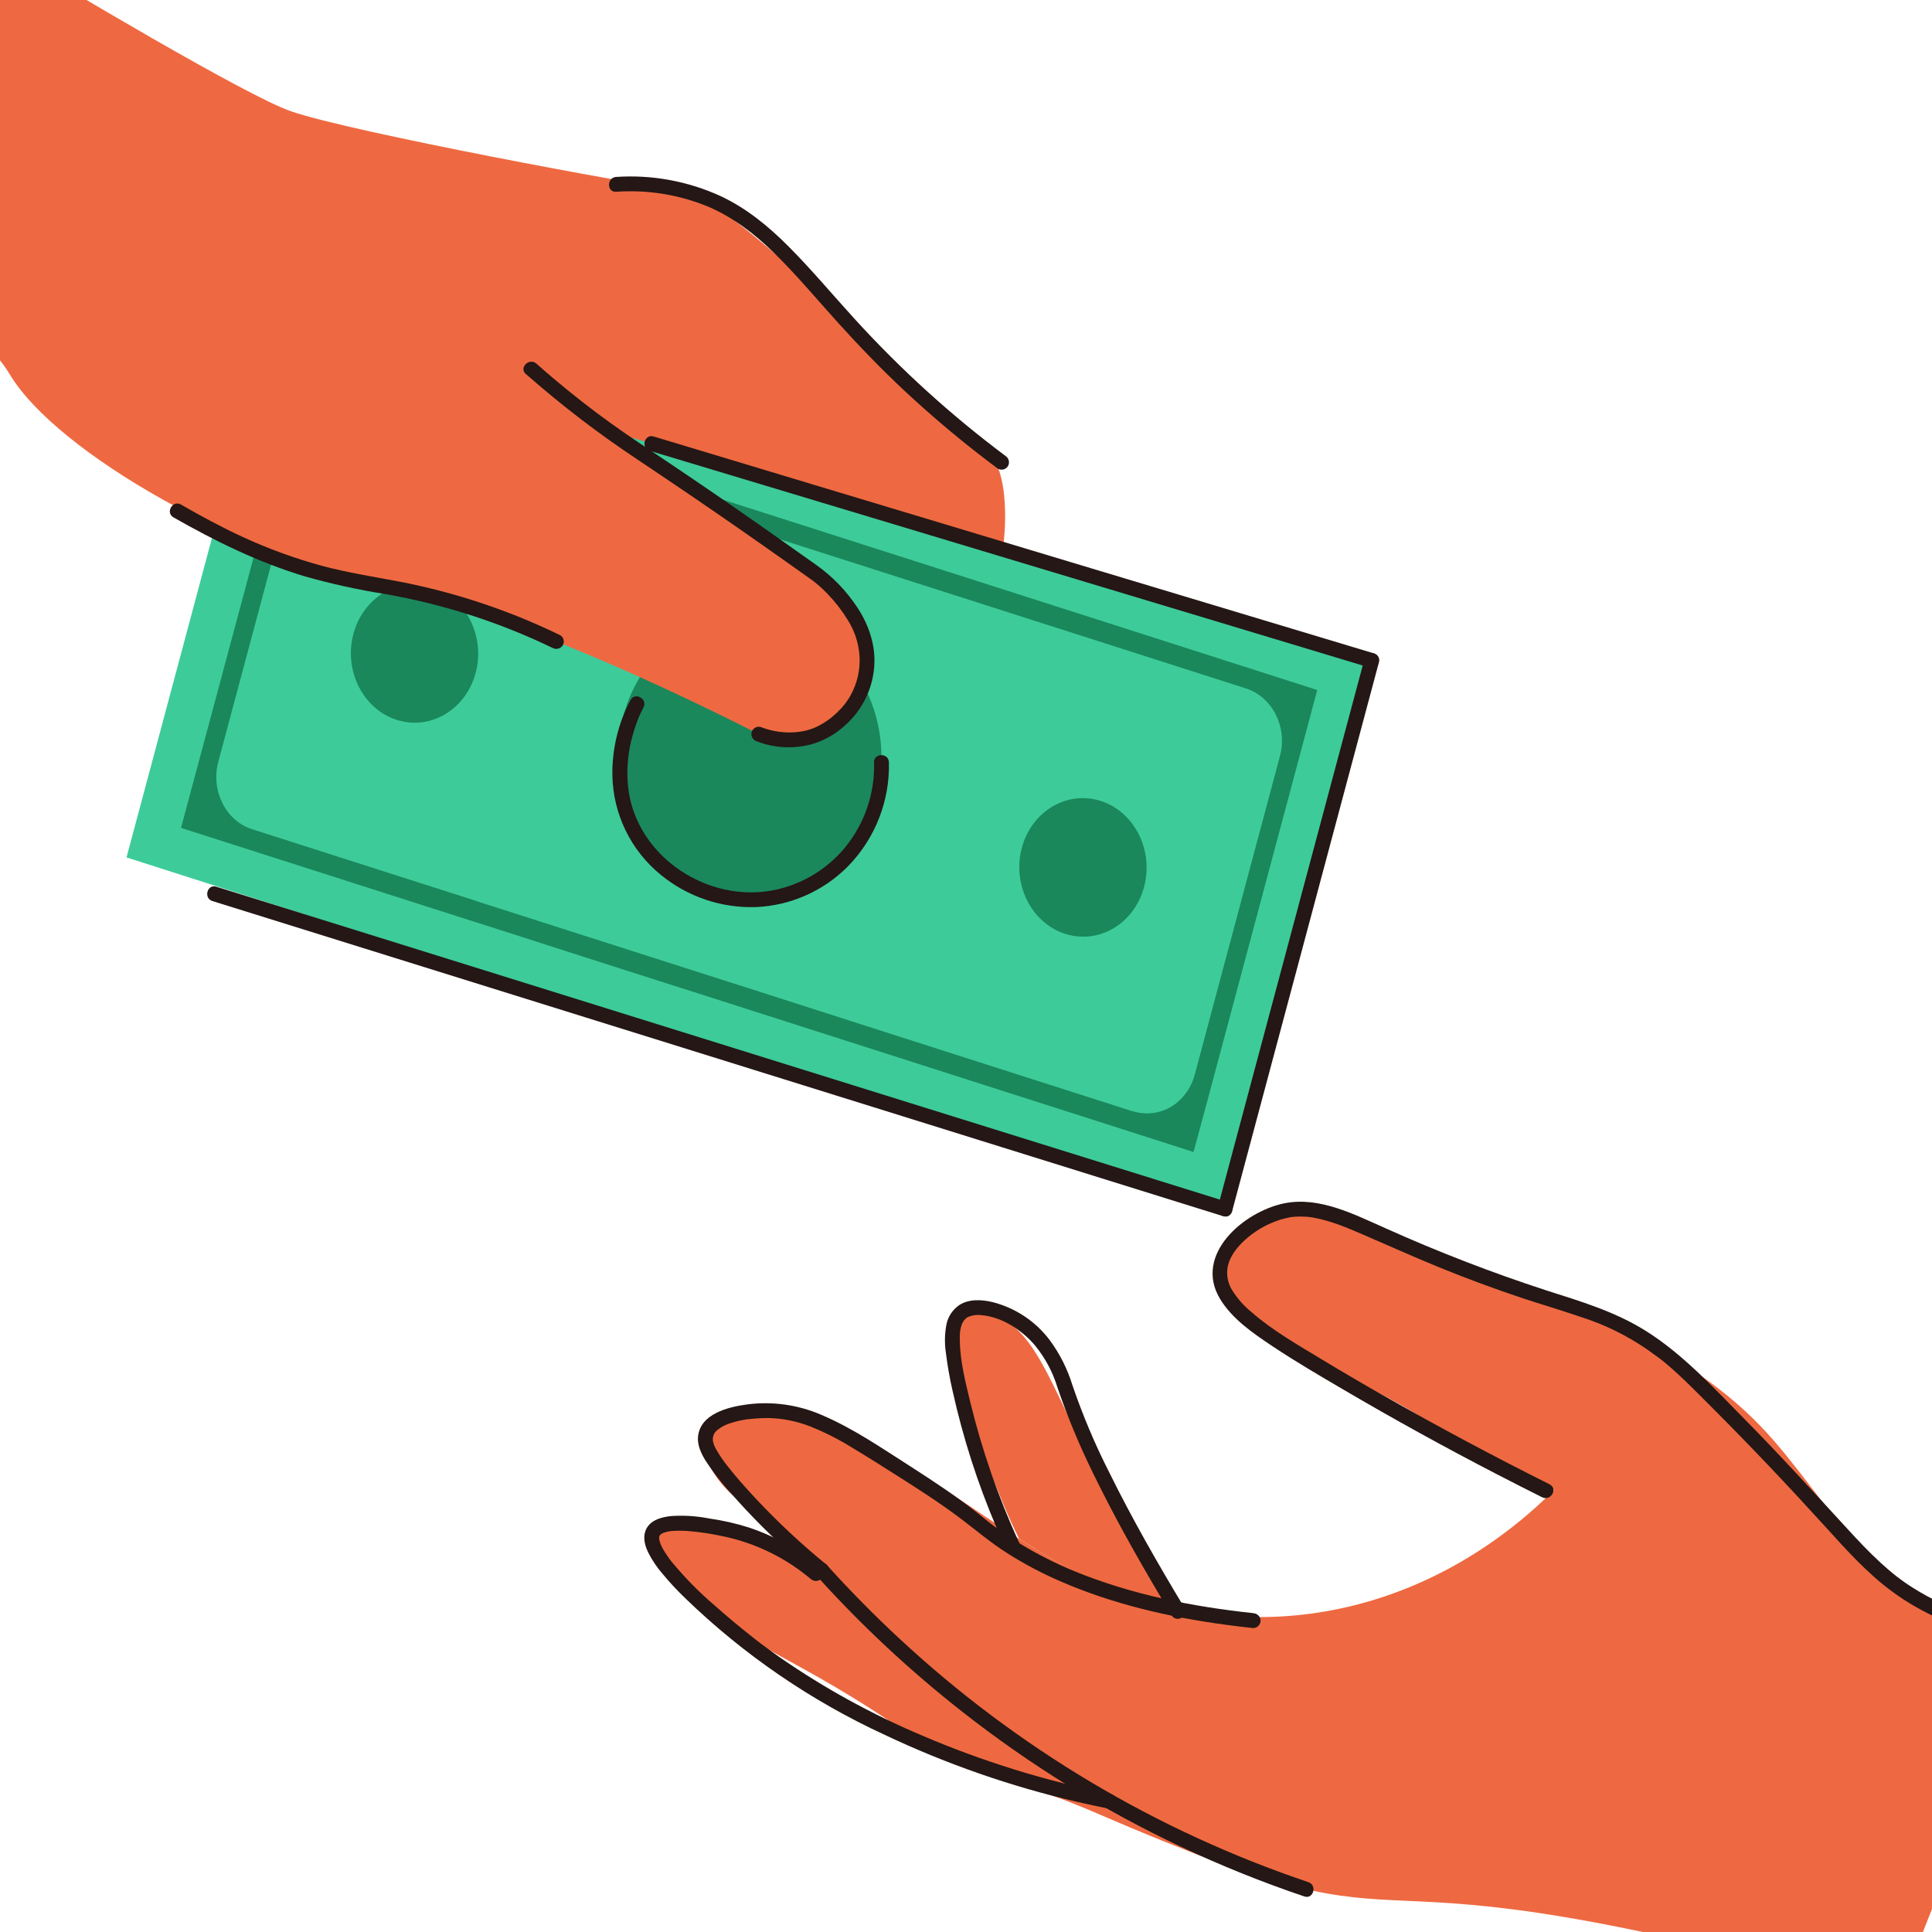 <svg version="1.0" preserveAspectRatio="xMidYMid meet" height="1080" viewBox="0 0 810 810" zoomAndPan="magnify" width="1080" xmlns:xlink="http://www.w3.org/1999/xlink" xmlns="http://www.w3.org/2000/svg"><rect fill-opacity="1" height="972" y="-81" fill="#ffffff" width="972" x="-81"></rect><rect fill-opacity="1" height="972" y="-81" fill="#ffffff" width="972" x="-81"></rect><path fill-rule="nonzero" fill-opacity="1" d="M 513.594 506.891 L 53.047 359.477 L 114.57 129.461 L 575.121 276.871 Z M 513.594 506.891" fill="#3dcb9a"></path><path fill-rule="nonzero" fill-opacity="1" d="M 506.02 462.188 L 537 346.352 L 552.262 289.305 L 547.277 287.695 L 461 260.043 L 460.016 259.734 L 395.414 239.043 L 387.156 236.402 L 317.883 214.234 L 135.785 155.941 L 135.672 155.941 L 132.57 154.957 L 132.41 154.957 L 127.773 153.473 L 116.738 194.738 L 103.832 242.992 L 75.891 347.098 L 175.41 378.945 L 179.832 380.367 L 196.34 385.648 L 200.074 386.82 L 204.922 388.375 L 209.344 389.797 L 217.789 392.484 L 238.305 399.102 L 244.148 400.98 L 252.258 403.57 L 259.32 405.84 L 300.652 419.027 L 309.051 421.719 L 315.664 423.836 L 372.879 442.148 L 424.289 458.613 L 443.086 464.617 L 500.391 482.977 Z M 474.879 465.926 L 381.859 436.145 L 370.75 432.582 L 312.551 413.898 L 307.145 412.18 L 266.035 399.023 L 253.043 394.863 L 244.695 392.199 L 238.742 390.293 L 219.32 384.066 L 211.285 381.488 L 206.391 379.93 L 201.77 378.449 L 198.031 377.203 L 181.59 371.945 L 176.918 370.453 L 105.703 347.656 C 94.688 344.172 88.297 331.477 91.523 319.383 L 109.09 253.754 L 127.227 185.934 C 130.465 173.84 142.176 166.914 153.238 170.477 L 321.32 224.285 L 400.012 249.469 L 422.434 256.633 L 450.625 265.664 L 451.535 265.949 L 522.34 288.617 C 533.477 292.18 539.867 304.871 536.629 316.969 L 500.938 450.43 C 499.988 454.043 498.27 457.246 495.781 460.035 C 495.152 460.754 494.473 461.422 493.746 462.043 C 493.02 462.668 492.25 463.23 491.441 463.742 C 490.633 464.254 489.789 464.703 488.918 465.09 C 488.043 465.48 487.145 465.801 486.227 466.059 C 485.305 466.32 484.371 466.512 483.422 466.633 C 482.473 466.758 481.52 466.812 480.562 466.797 C 479.605 466.781 478.656 466.699 477.711 466.547 C 476.77 466.395 475.84 466.176 474.926 465.887 Z M 474.879 465.926" fill="#1a885b"></path><path fill-rule="nonzero" fill-opacity="1" d="M 297.926 374.66 C 268.789 364.699 252.52 330.969 261.562 299.293 C 270.605 267.617 301.574 250.02 330.699 259.98 C 359.824 269.945 376.105 303.676 367.062 335.352 C 358.02 367.027 327.051 384.625 297.926 374.66 Z M 297.926 374.66" fill="#1a885b"></path><path fill-rule="nonzero" fill-opacity="1" d="M 165.883 301.66 C 151.805 296.852 143.945 280.547 148.316 265.25 C 152.688 249.957 167.637 241.449 181.715 246.258 C 195.789 251.062 203.652 267.43 199.277 282.664 C 194.906 297.898 179.969 306.469 165.883 301.66 Z M 165.883 301.66" fill="#1a885b"></path><path fill-rule="nonzero" fill-opacity="1" d="M 446.113 391.363 C 432.039 386.559 424.176 370.191 428.551 354.945 C 432.922 339.699 447.883 331.141 461.961 335.961 C 476.035 340.781 483.883 357.074 479.512 372.371 C 475.141 387.664 460.254 396.172 446.113 391.363 Z M 446.113 391.363" fill="#1a885b"></path><path fill-rule="nonzero" fill-opacity="1" d="M 122.031 46.668 C 103.348 40.227 28.195 -4.59 -8.766 -26.824 L -47.992 112.68 C -27.027 125.574 -5.09 141.641 4.027 156.848 C 23.758 189.844 101.492 234.211 169.93 248.637 C 216.02 258.363 279.914 288.492 316.625 307.016 C 317.59 307.504 318.574 307.941 319.582 308.332 C 320.59 308.723 321.617 309.066 322.656 309.355 C 323.699 309.648 324.75 309.887 325.816 310.074 C 326.883 310.266 327.953 310.398 329.031 310.484 C 330.109 310.566 331.188 310.598 332.27 310.578 C 333.352 310.555 334.426 310.48 335.5 310.352 C 336.574 310.227 337.641 310.047 338.695 309.816 C 339.754 309.582 340.797 309.301 341.824 308.969 C 342.852 308.637 343.863 308.254 344.855 307.82 C 345.844 307.391 346.812 306.91 347.758 306.383 C 348.703 305.859 349.617 305.285 350.508 304.672 C 351.395 304.055 352.254 303.398 353.078 302.699 C 353.902 302 354.691 301.262 355.441 300.484 C 356.195 299.707 356.906 298.895 357.578 298.051 C 358.254 297.203 358.883 296.328 359.469 295.418 C 360.059 294.512 360.598 293.578 361.094 292.617 C 361.543 291.746 361.953 290.859 362.324 289.953 C 362.695 289.047 363.023 288.129 363.312 287.195 C 363.602 286.258 363.852 285.312 364.055 284.355 C 364.262 283.398 364.422 282.438 364.543 281.465 C 364.664 280.496 364.742 279.52 364.773 278.543 C 364.809 277.562 364.797 276.586 364.746 275.609 C 364.695 274.633 364.598 273.66 364.461 272.691 C 364.32 271.723 364.141 270.762 363.918 269.809 C 363.691 268.859 363.426 267.918 363.121 266.988 C 362.812 266.059 362.465 265.145 362.078 264.246 C 361.691 263.348 361.266 262.469 360.801 261.609 C 360.332 260.746 359.832 259.91 359.293 259.094 C 358.75 258.277 358.176 257.488 357.566 256.723 C 356.957 255.957 356.316 255.219 355.641 254.512 C 354.965 253.801 354.262 253.125 353.527 252.477 C 352.793 251.832 352.031 251.219 351.242 250.641 L 256.566 181.188 L 420.801 227.398 C 420.801 227.398 424.727 196.258 412.555 188.012 C 400.383 179.77 308.391 82.988 286.641 80.098 C 264.891 77.207 146.996 55.324 122.031 46.668 Z M 122.031 46.668" fill="#ee6941"></path><path fill-rule="nonzero" fill-opacity="1" d="M 258.375 80.395 C 264.945 79.938 271.48 80.234 277.98 81.285 C 284.48 82.336 290.777 84.117 296.867 86.625 C 307.293 91.059 316.262 97.984 324.336 105.844 C 334.027 115.285 342.695 125.773 351.738 135.738 C 360.547 145.465 369.664 154.906 379.246 163.875 C 391.684 175.469 404.719 186.344 418.359 196.496 C 418.719 196.703 419.102 196.832 419.508 196.887 C 419.918 196.941 420.324 196.918 420.723 196.812 C 421.121 196.707 421.484 196.531 421.812 196.281 C 422.141 196.031 422.41 195.73 422.621 195.375 C 422.82 195.016 422.945 194.633 422.996 194.227 C 423.047 193.82 423.02 193.418 422.914 193.02 C 422.809 192.625 422.637 192.262 422.391 191.93 C 422.145 191.602 421.848 191.328 421.5 191.113 C 398.719 174.051 377.734 155.008 358.555 133.98 C 349.199 123.754 340.316 113.055 330.512 103.238 C 322.203 94.895 312.961 87.309 302.25 82.277 C 295.383 79.121 288.23 76.855 280.797 75.484 C 273.367 74.113 265.879 73.68 258.336 74.18 C 254.352 74.418 254.324 80.656 258.336 80.41 Z M 258.375 80.395" fill="#241715"></path><path fill-rule="nonzero" fill-opacity="1" d="M 220.543 156.863 C 235.277 169.828 250.816 181.742 267.168 192.598 C 281.941 202.488 296.668 212.453 311.242 222.617 C 317.395 226.898 323.527 231.211 329.641 235.543 C 333.105 238.035 336.578 240.453 340.031 242.918 L 340.789 243.453 L 341.301 243.84 L 341.887 244.312 L 342.859 245.121 C 344.277 246.344 345.645 247.633 346.957 248.996 C 350.223 252.379 353.074 256.078 355.516 260.094 C 357.34 262.996 358.66 266.109 359.477 269.438 C 360.027 271.602 360.332 273.805 360.395 276.039 C 360.457 278.273 360.273 280.488 359.84 282.684 C 359.41 284.879 358.742 286.996 357.84 289.043 C 356.938 291.09 355.824 293.012 354.492 294.809 C 353.469 296.137 352.352 297.383 351.141 298.547 C 350.582 299.082 350.02 299.605 349.434 300.102 C 349.16 300.34 348.887 300.574 348.602 300.801 L 348.254 301.074 C 347.516 301.66 348.5 300.898 348.09 301.211 C 346.484 302.426 344.785 303.496 342.996 304.426 C 336.504 307.688 328.496 307.75 321.656 305.73 C 320.734 305.457 319.836 305.148 318.941 304.797 C 318.543 304.691 318.141 304.664 317.734 304.715 C 317.324 304.766 316.941 304.895 316.582 305.098 C 316.227 305.301 315.918 305.562 315.664 305.887 C 315.41 306.211 315.227 306.57 315.117 306.965 C 315.016 307.363 314.992 307.766 315.047 308.172 C 315.102 308.578 315.23 308.961 315.43 309.316 C 315.633 309.676 315.895 309.98 316.215 310.238 C 316.535 310.496 316.891 310.684 317.285 310.801 C 321.078 312.277 325.012 313.102 329.078 313.27 C 333.148 313.441 337.133 312.949 341.039 311.797 C 346.148 310.176 350.656 307.527 354.566 303.863 C 356.258 302.34 357.789 300.672 359.168 298.863 C 360.547 297.055 361.746 295.133 362.762 293.098 C 363.781 291.062 364.605 288.953 365.227 286.766 C 365.852 284.578 366.27 282.352 366.477 280.086 C 367.312 271.043 364.445 262.312 359.527 254.824 C 354.887 247.742 349.113 241.754 342.211 236.852 C 335.492 232.094 328.773 227.344 322.055 222.602 C 308.102 212.797 294.043 203.145 279.875 193.645 C 271.914 188.289 263.879 183.043 256.094 177.449 C 247.723 171.434 239.602 165.059 231.73 158.395 C 229.422 156.441 227.141 154.461 224.891 152.453 C 221.887 149.801 217.414 154.195 220.48 156.848 Z M 220.543 156.863" fill="#241715"></path><path fill-rule="nonzero" fill-opacity="1" d="M 272.375 188.996 L 390.281 224.484 L 508.188 259.98 L 574.297 279.91 C 578.133 281.07 579.777 275.066 575.953 273.906 L 458.035 238.422 L 340.129 202.922 L 274.031 182.992 C 270.184 181.836 268.539 187.84 272.375 188.996 Z M 272.375 188.996" fill="#241715"></path><path fill-rule="nonzero" fill-opacity="1" d="M 572.117 276.051 C 564.102 305.945 556.098 335.871 548.102 365.832 C 540.102 395.789 532.098 425.719 524.082 455.613 L 510.594 506.07 C 509.559 509.941 515.574 511.602 516.598 507.727 C 524.602 477.832 532.609 447.902 540.613 417.934 C 548.621 387.965 556.625 358.02 564.629 328.102 L 578.121 277.645 C 579.156 273.77 573.141 272.113 572.117 276 Z M 572.117 276.051" fill="#241715"></path><path fill-rule="nonzero" fill-opacity="1" d="M 234.781 266.273 C 213.34 255.859 190.914 248.387 167.512 243.852 C 156.699 241.809 145.863 240.117 135.211 237.289 C 123.707 234.156 112.543 230.098 101.715 225.105 C 92.871 221.02 84.273 216.387 75.867 211.531 C 72.379 209.535 69.238 214.918 72.727 216.91 C 90.281 226.938 108.391 235.781 127.801 241.648 C 138.816 244.766 149.977 247.223 161.285 249.02 C 185.805 253.297 209.273 260.84 231.691 271.652 C 232.051 271.852 232.434 271.973 232.84 272.023 C 233.246 272.074 233.648 272.047 234.047 271.941 C 234.441 271.836 234.805 271.664 235.133 271.422 C 235.465 271.176 235.734 270.879 235.953 270.531 C 236.156 270.176 236.289 269.793 236.344 269.387 C 236.398 268.977 236.375 268.574 236.27 268.176 C 236.164 267.777 235.992 267.414 235.742 267.082 C 235.496 266.754 235.195 266.484 234.844 266.273 Z M 234.781 266.273" fill="#241715"></path><path fill-rule="nonzero" fill-opacity="1" d="M 264.328 293.5 C 261.75 298.379 259.816 303.5 258.535 308.863 C 257.25 314.23 256.652 319.672 256.742 325.188 C 256.785 327.176 256.93 329.156 257.188 331.125 C 257.441 333.098 257.801 335.051 258.27 336.98 C 258.734 338.914 259.305 340.816 259.977 342.684 C 260.648 344.555 261.418 346.387 262.289 348.172 C 263.16 349.961 264.125 351.695 265.18 353.379 C 266.238 355.059 267.383 356.68 268.617 358.238 C 269.852 359.801 271.164 361.285 272.559 362.703 C 273.953 364.121 275.422 365.457 276.961 366.715 C 279.75 369.008 282.723 371.031 285.875 372.789 C 289.031 374.543 292.32 376 295.738 377.16 C 299.16 378.32 302.652 379.164 306.227 379.688 C 309.797 380.215 313.391 380.414 316.996 380.293 C 320.609 380.133 324.176 379.637 327.699 378.809 C 331.219 377.977 334.629 376.828 337.934 375.355 C 341.238 373.887 344.379 372.121 347.352 370.059 C 350.324 368 353.078 365.68 355.613 363.102 C 358.414 360.227 360.898 357.105 363.074 353.73 C 365.25 350.359 367.07 346.805 368.535 343.07 C 370 339.336 371.082 335.492 371.781 331.539 C 372.477 327.59 372.777 323.605 372.68 319.594 C 372.582 315.598 366.352 315.586 366.453 319.594 C 366.547 322.805 366.355 325.996 365.879 329.168 C 365.402 332.344 364.648 335.449 363.617 338.488 C 362.586 341.527 361.293 344.453 359.738 347.262 C 358.184 350.07 356.395 352.719 354.367 355.207 C 352.328 357.695 350.074 359.973 347.609 362.043 C 345.145 364.113 342.512 365.938 339.707 367.52 C 336.902 369.098 333.98 370.406 330.93 371.441 C 327.883 372.477 324.766 373.223 321.582 373.68 C 294.363 377.414 266.262 357.758 263.32 329.809 C 262.57 322.191 263.297 314.719 265.5 307.391 C 265.922 305.93 266.398 304.488 266.906 303.066 C 267.121 302.492 267.332 301.922 267.555 301.359 L 267.879 300.574 C 268.215 299.754 267.629 301.148 267.965 300.363 C 268.516 299.117 269.102 297.871 269.762 296.629 C 271.668 293.09 266.285 289.949 264.391 293.477 Z M 264.328 293.5" fill="#241715"></path><path fill-rule="nonzero" fill-opacity="1" d="M 89.035 377.762 L 171.523 403.484 L 254.414 429.328 L 336.93 455.051 L 419.816 480.898 L 502.32 506.617 L 512.836 509.895 C 516.66 511.141 518.305 505.086 514.492 503.891 L 431.988 478.168 L 349.098 452.324 L 266.598 426.602 L 183.707 400.758 L 101.203 375.035 L 90.691 371.758 C 86.867 370.516 85.223 376.582 89.047 377.762 Z M 89.035 377.762" fill="#241715"></path><path fill-rule="nonzero" fill-opacity="1" d="M 493.973 674.184 C 442.254 601.055 441.594 558.047 414.922 550.871 C 391.777 544.52 395.887 574.801 401.93 586.258 C 410.539 602.602 418.336 627.625 427.266 645.137 C 448.805 659.012 466.133 668.23 493.973 674.184 Z M 493.973 674.184" fill="#ee6941"></path><path fill-rule="nonzero" fill-opacity="1" d="M 349.973 707.168 C 384.164 727.281 390.492 736.301 410.078 742.34 C 412.965 743.227 424.426 746.852 440.059 752.395 C 445.492 754.324 451.844 756.766 459.656 760.152 C 619.281 829.156 535.43 763.664 795.621 836.906 L 854.805 686.367 C 782.988 673.785 769.91 631.113 738.145 597.93 C 703.84 562.23 649.277 542.852 602.949 525.688 C 581.371 517.602 557.879 503.727 534.996 509.07 C 513.73 515.023 503.977 537.285 521.391 551.121 C 549.855 573.754 567.758 576.207 598.836 595.961 C 609.301 602.637 642.973 630.926 651.816 624.449 C 603.758 672.504 536.18 691.461 471.191 667.809 C 434.094 654.441 407.262 629.082 372.418 610.262 C 319.887 581.949 296.941 589.25 293.703 600.547 C 293.871 603.031 294.285 605.469 294.949 607.871 C 298.684 621.098 308.898 628.781 313.695 631.898 L 337.699 651.613 C 310.297 642.523 278.395 633.852 273.734 642.285 C 272.312 644.777 273.336 649.086 280.336 658.328 C 298.062 681.695 316.551 687.512 349.973 707.168 Z M 349.973 707.168" fill="#ee6941"></path><path fill-rule="nonzero" fill-opacity="1" d="M 525.328 676.301 C 500.004 673.609 474.629 668.578 450.961 658.938 C 442.777 655.609 434.918 651.641 427.379 647.031 C 424.191 645.078 421.086 643.004 418.062 640.801 C 417.426 640.344 416.816 639.867 416.18 639.395 L 415.668 639.008 C 415.258 638.699 416.242 639.457 415.594 638.945 L 414.512 638.102 C 412.742 636.691 411 635.246 409.215 633.852 C 400.598 627.125 391.504 621.098 382.285 615.168 C 369.953 607.32 357.668 598.766 344.141 593.086 C 339.277 591.004 334.227 589.602 328.988 588.875 C 323.746 588.148 318.504 588.129 313.262 588.812 C 305.273 589.859 293.418 592.773 292.633 602.516 C 292.371 605.863 293.879 609.164 295.559 611.969 C 298.828 617.078 302.535 621.852 306.672 626.293 C 314.949 635.699 323.789 644.543 333.191 652.824 C 336.18 655.465 339.234 658.043 342.309 660.559 C 342.609 660.84 342.949 661.055 343.328 661.207 C 343.711 661.355 344.105 661.434 344.516 661.434 C 344.926 661.434 345.32 661.355 345.699 661.207 C 346.082 661.055 346.422 660.84 346.719 660.559 C 347.008 660.266 347.23 659.93 347.391 659.547 C 347.547 659.168 347.625 658.77 347.625 658.359 C 347.625 657.949 347.547 657.551 347.391 657.172 C 347.23 656.789 347.008 656.453 346.719 656.16 C 336.125 647.535 326.16 638.234 316.824 628.262 C 312.762 623.898 308.777 619.453 305.102 614.77 C 303.594 612.891 302.215 610.922 300.965 608.867 C 300.512 608.141 300.094 607.395 299.719 606.625 C 299.621 606.438 299.531 606.246 299.457 606.051 C 299.246 605.602 299.695 606.75 299.457 606.051 C 299.348 605.703 299.207 605.367 299.109 605.016 C 299.008 604.668 298.961 604.355 298.871 604.035 C 298.66 603.211 298.871 604.594 298.871 603.773 C 298.871 603.523 298.871 603.262 298.871 603 C 298.871 602.738 298.871 602.727 298.871 602.59 C 298.871 602.055 298.66 603.297 298.871 602.777 C 298.945 602.562 298.984 602.301 299.047 602.078 C 299.078 601.945 299.117 601.816 299.172 601.691 C 298.996 602.164 299.172 601.691 299.172 601.617 C 299.523 600.766 300.066 600.066 300.805 599.512 C 302.223 598.379 303.785 597.512 305.5 596.91 C 307.566 596.188 309.68 595.645 311.84 595.277 L 313.223 595.055 L 313.695 594.977 L 314.121 594.977 C 314.941 594.879 315.75 594.805 316.609 594.73 C 318.453 594.578 320.348 594.492 322.18 594.516 C 328.199 594.664 334.012 595.828 339.621 598.016 C 345.809 600.48 351.73 603.48 357.383 607.012 C 363.812 610.836 370.113 614.883 376.43 618.879 C 385.609 624.699 394.754 630.578 403.41 637.164 C 409.465 641.773 415.496 646.855 422.098 651.055 C 429.254 655.617 436.73 659.582 444.52 662.949 C 466.707 672.613 490.449 678.059 514.379 681.258 C 518.043 681.75 521.711 682.188 525.391 682.578 C 525.805 682.574 526.199 682.496 526.578 682.336 C 526.961 682.176 527.293 681.949 527.586 681.66 C 527.879 681.367 528.102 681.031 528.262 680.652 C 528.422 680.273 528.504 679.879 528.504 679.465 C 528.496 679.055 528.414 678.66 528.254 678.281 C 528.09 677.906 527.867 677.57 527.574 677.281 C 527.285 676.992 526.953 676.766 526.574 676.605 C 526.195 676.445 525.801 676.359 525.391 676.352 Z M 525.328 676.301" fill="#241715"></path><path fill-rule="nonzero" fill-opacity="1" d="M 342.273 660.559 C 361.055 681.379 381.48 700.438 403.547 717.742 C 431.914 739.996 462.395 758.82 494.996 774.215 C 511.891 782.168 529.188 789.133 546.879 795.105 C 550.691 796.348 552.324 790.383 548.535 789.102 C 532.66 783.746 517.109 777.57 501.887 770.566 C 486.664 763.566 471.852 755.781 457.457 747.211 C 443.059 738.637 429.152 729.332 415.742 719.285 C 402.332 709.242 389.488 698.52 377.215 687.113 C 366.578 677.258 356.398 666.938 346.684 656.16 C 343.992 653.172 339.594 657.594 342.273 660.559 Z M 342.273 660.559" fill="#241715"></path><path fill-rule="nonzero" fill-opacity="1" d="M 344.227 657.457 C 339.777 653.676 335.008 650.355 329.922 647.488 C 324.832 644.625 319.52 642.266 313.984 640.418 C 308.449 638.68 302.809 637.398 297.066 636.582 C 291.848 635.578 286.586 635.258 281.281 635.621 C 276.961 636.082 271.941 637.516 270.496 642.16 C 269.562 645.148 270.496 648.262 271.816 650.992 C 273.508 654.305 275.582 657.355 278.043 660.145 C 280.93 663.609 283.996 666.902 287.25 670.023 C 299.504 681.883 312.668 692.633 326.742 702.266 C 340.812 711.898 355.594 720.285 371.086 727.418 C 397.031 739.684 423.984 749.043 451.945 755.508 C 455.992 756.441 460.066 757.312 464.141 758.137 C 464.539 758.234 464.941 758.258 465.348 758.203 C 465.754 758.148 466.133 758.02 466.492 757.816 C 466.848 757.613 467.152 757.355 467.41 757.035 C 467.668 756.715 467.855 756.359 467.977 755.969 C 468.082 755.57 468.105 755.164 468.051 754.758 C 468 754.348 467.871 753.965 467.664 753.605 C 467.461 753.25 467.199 752.941 466.875 752.688 C 466.551 752.43 466.191 752.246 465.797 752.133 C 438.426 746.711 411.922 738.496 386.285 727.496 C 365.379 718.641 345.594 707.762 326.926 694.848 C 324.844 693.391 322.777 691.883 320.695 690.352 L 319.016 689.105 L 318.504 688.719 C 317.844 688.207 318.879 689.008 318.504 688.719 L 317.012 687.562 C 311.082 682.93 305.273 678.133 299.656 673.125 C 292.992 667.445 286.883 661.215 281.332 654.441 C 280.762 653.719 281.695 654.926 281.145 654.203 L 280.82 653.77 C 280.559 653.422 280.301 653.059 280.051 652.699 C 279.527 651.949 279.016 651.191 278.543 650.418 C 278.07 649.645 277.781 649.172 277.445 648.438 C 277.285 648.125 277.148 647.816 276.996 647.492 C 276.848 647.168 276.797 646.941 277.074 647.68 C 276.996 647.465 276.91 647.266 276.836 647.043 C 276.648 646.508 276.523 645.961 276.375 645.41 C 276.152 644.613 276.375 646.059 276.375 645.262 C 276.375 644.977 276.375 644.641 276.375 644.352 C 276.375 643.656 276.137 644.949 276.375 644.352 C 276.465 644.137 276.531 643.91 276.574 643.68 C 276.461 644.477 276.414 644.043 276.723 643.531 C 276.723 643.629 276.273 644.016 276.66 643.629 C 276.723 643.629 277.383 642.969 277.035 643.242 C 276.688 643.52 277.297 643.082 277.32 643.07 L 277.871 642.77 C 278.02 642.695 278.555 642.496 277.98 642.707 L 278.504 642.52 C 278.98 642.383 279.438 642.246 279.926 642.148 L 280.836 641.973 C 281.48 641.859 280.574 641.973 281.297 641.91 C 283.758 641.707 286.219 641.707 288.684 641.91 C 293.152 642.281 297.586 642.926 301.973 643.855 C 308.035 645.031 313.895 646.859 319.555 649.336 C 325.211 651.812 330.527 654.875 335.508 658.527 C 337.18 659.773 338.16 660.52 339.867 661.953 C 340.168 662.234 340.504 662.453 340.887 662.605 C 341.266 662.758 341.664 662.832 342.074 662.832 C 342.484 662.832 342.879 662.758 343.262 662.605 C 343.641 662.453 343.98 662.234 344.277 661.953 C 344.566 661.66 344.789 661.324 344.949 660.941 C 345.105 660.562 345.184 660.164 345.184 659.754 C 345.184 659.344 345.105 658.945 344.949 658.566 C 344.789 658.184 344.566 657.848 344.277 657.555 Z M 344.227 657.457" fill="#241715"></path><path fill-rule="nonzero" fill-opacity="1" d="M 427.055 646.32 C 418.473 627.492 411.727 608.027 406.812 587.93 C 404.758 579.434 402.504 570.613 402.391 561.77 C 402.391 560.91 402.391 560.039 402.453 559.18 C 402.453 558.809 402.453 558.434 402.551 558.059 C 402.488 558.582 402.664 557.426 402.688 557.262 C 402.828 556.59 403.012 555.93 403.238 555.281 C 403.238 555.133 403.348 554.969 403.41 554.809 C 403.473 554.648 403.188 555.293 403.348 554.984 C 403.512 554.672 403.672 554.336 403.871 554.023 C 404.07 553.711 404.41 553.277 404.172 553.574 C 403.934 553.875 404.531 553.188 404.609 553.102 C 405.059 552.594 405.602 552.227 406.238 551.992 C 407.98 551.34 409.77 551.141 411.609 551.395 C 420.242 552.18 428.574 557.734 434.031 564.199 C 438.254 569.414 441.352 575.227 443.324 581.637 C 447.438 593.68 452.293 605.418 457.887 616.852 C 466.605 634.824 476.336 652.25 486.539 669.414 C 488.082 672.012 489.637 674.617 491.195 677.223 C 493.266 680.648 498.672 677.523 496.578 674.086 C 485.43 655.574 474.68 636.805 465.113 617.422 C 459.07 605.547 453.902 593.305 449.602 580.691 C 447.512 573.906 444.363 567.652 440.16 561.934 C 438.676 559.953 437.039 558.117 435.242 556.418 C 433.441 554.723 431.516 553.188 429.457 551.82 C 427.395 550.453 425.234 549.27 422.973 548.273 C 420.711 547.273 418.379 546.477 415.98 545.879 C 411.422 544.809 406.016 544.52 401.965 547.309 C 400.641 548.254 399.535 549.41 398.645 550.773 C 397.754 552.137 397.141 553.613 396.809 555.207 C 396.059 559.125 395.969 563.055 396.547 567.004 C 397.203 572.375 398.133 577.695 399.34 582.973 C 403.715 602.734 409.875 621.926 417.824 640.543 C 419.078 643.516 420.375 646.473 421.711 649.422 C 421.922 649.777 422.191 650.078 422.52 650.324 C 422.848 650.574 423.215 650.75 423.613 650.855 C 424.012 650.961 424.414 650.984 424.82 650.93 C 425.23 650.879 425.613 650.746 425.973 650.543 C 426.32 650.328 426.617 650.055 426.863 649.727 C 427.105 649.398 427.281 649.035 427.387 648.637 C 427.492 648.242 427.516 647.84 427.465 647.434 C 427.414 647.023 427.293 646.641 427.094 646.285 Z M 427.055 646.32" fill="#241715"></path><path fill-rule="nonzero" fill-opacity="1" d="M 649.676 622.305 C 626.422 610.68 603.531 598.457 581 585.637 C 572.18 580.652 563.414 575.527 554.703 570.254 C 544.426 564.027 533.727 557.996 524.656 550.074 C 521.496 547.496 518.832 544.48 516.66 541.031 C 515.812 539.719 515.211 538.297 514.852 536.777 C 514.496 535.258 514.398 533.719 514.566 532.164 C 515.125 527.293 518.391 523.121 521.902 519.906 C 525.68 516.48 529.953 513.867 534.723 512.062 C 536.184 511.5 537.68 511.043 539.207 510.691 C 539.867 510.543 540.527 510.418 541.199 510.293 L 541.723 510.219 C 542.207 510.141 541.211 510.219 541.723 510.219 L 542.969 510.105 C 544.383 510.004 545.801 510.004 547.215 510.105 C 547.938 510.105 548.66 510.203 549.371 510.293 L 549.781 510.355 L 551.027 510.566 C 558.18 511.898 564.992 514.812 571.633 517.68 C 582.207 522.223 592.695 526.969 603.348 531.316 C 614.926 536.043 626.637 540.375 638.488 544.32 C 646.461 546.949 654.508 549.305 662.469 552.043 C 672.574 555.227 681.988 559.828 690.707 565.844 C 692.465 567.09 694.172 568.336 695.879 569.582 L 696.266 569.879 C 696.625 570.152 695.867 569.57 696.266 569.879 L 696.961 570.43 C 697.57 570.914 698.207 571.41 698.754 571.91 C 705.559 577.676 711.797 584.129 718.102 590.445 C 734.195 606.551 749.816 623.055 765.125 639.906 C 773.848 649.535 782.566 659.324 793.105 667.121 C 805.688 676.477 820.684 682.742 835.883 686.367 C 842.164 687.832 848.516 688.91 854.93 689.59 C 855.344 689.59 855.738 689.512 856.121 689.355 C 856.504 689.195 856.84 688.973 857.133 688.68 C 857.422 688.387 857.648 688.051 857.809 687.668 C 857.965 687.289 858.043 686.891 858.043 686.477 C 858.043 686.066 857.965 685.668 857.809 685.285 C 857.648 684.906 857.422 684.566 857.133 684.277 C 856.84 683.984 856.504 683.758 856.121 683.602 C 855.738 683.441 855.344 683.363 854.93 683.363 C 836.242 681.309 817.645 675.668 801.699 665.504 C 800.453 664.742 799.32 663.945 798.164 663.137 L 796.457 661.891 L 795.621 661.254 L 795.199 660.945 L 795.098 660.867 C 792.805 659.074 790.59 657.133 788.445 655.188 C 783.59 650.73 779.078 645.922 774.617 641.062 C 760.332 625.531 746.191 609.926 731.332 594.891 C 718.312 581.75 705.668 567.789 689.875 557.898 C 677.031 549.863 662.656 545.578 648.344 541.02 C 625.461 533.559 603.043 524.898 581.086 515.039 C 567.918 509.246 553.219 501.473 538.371 504.512 C 521.492 507.961 500.465 525.898 511.391 544.371 C 516.473 552.93 525.414 559.02 533.512 564.426 C 543.203 570.875 553.281 576.77 563.336 582.66 C 584.422 595.031 605.836 606.84 627.574 618.082 C 633.879 621.348 640.207 624.566 646.562 627.738 C 650.137 629.52 653.289 624.148 649.699 622.355 Z M 649.676 622.305" fill="#241715"></path></svg>